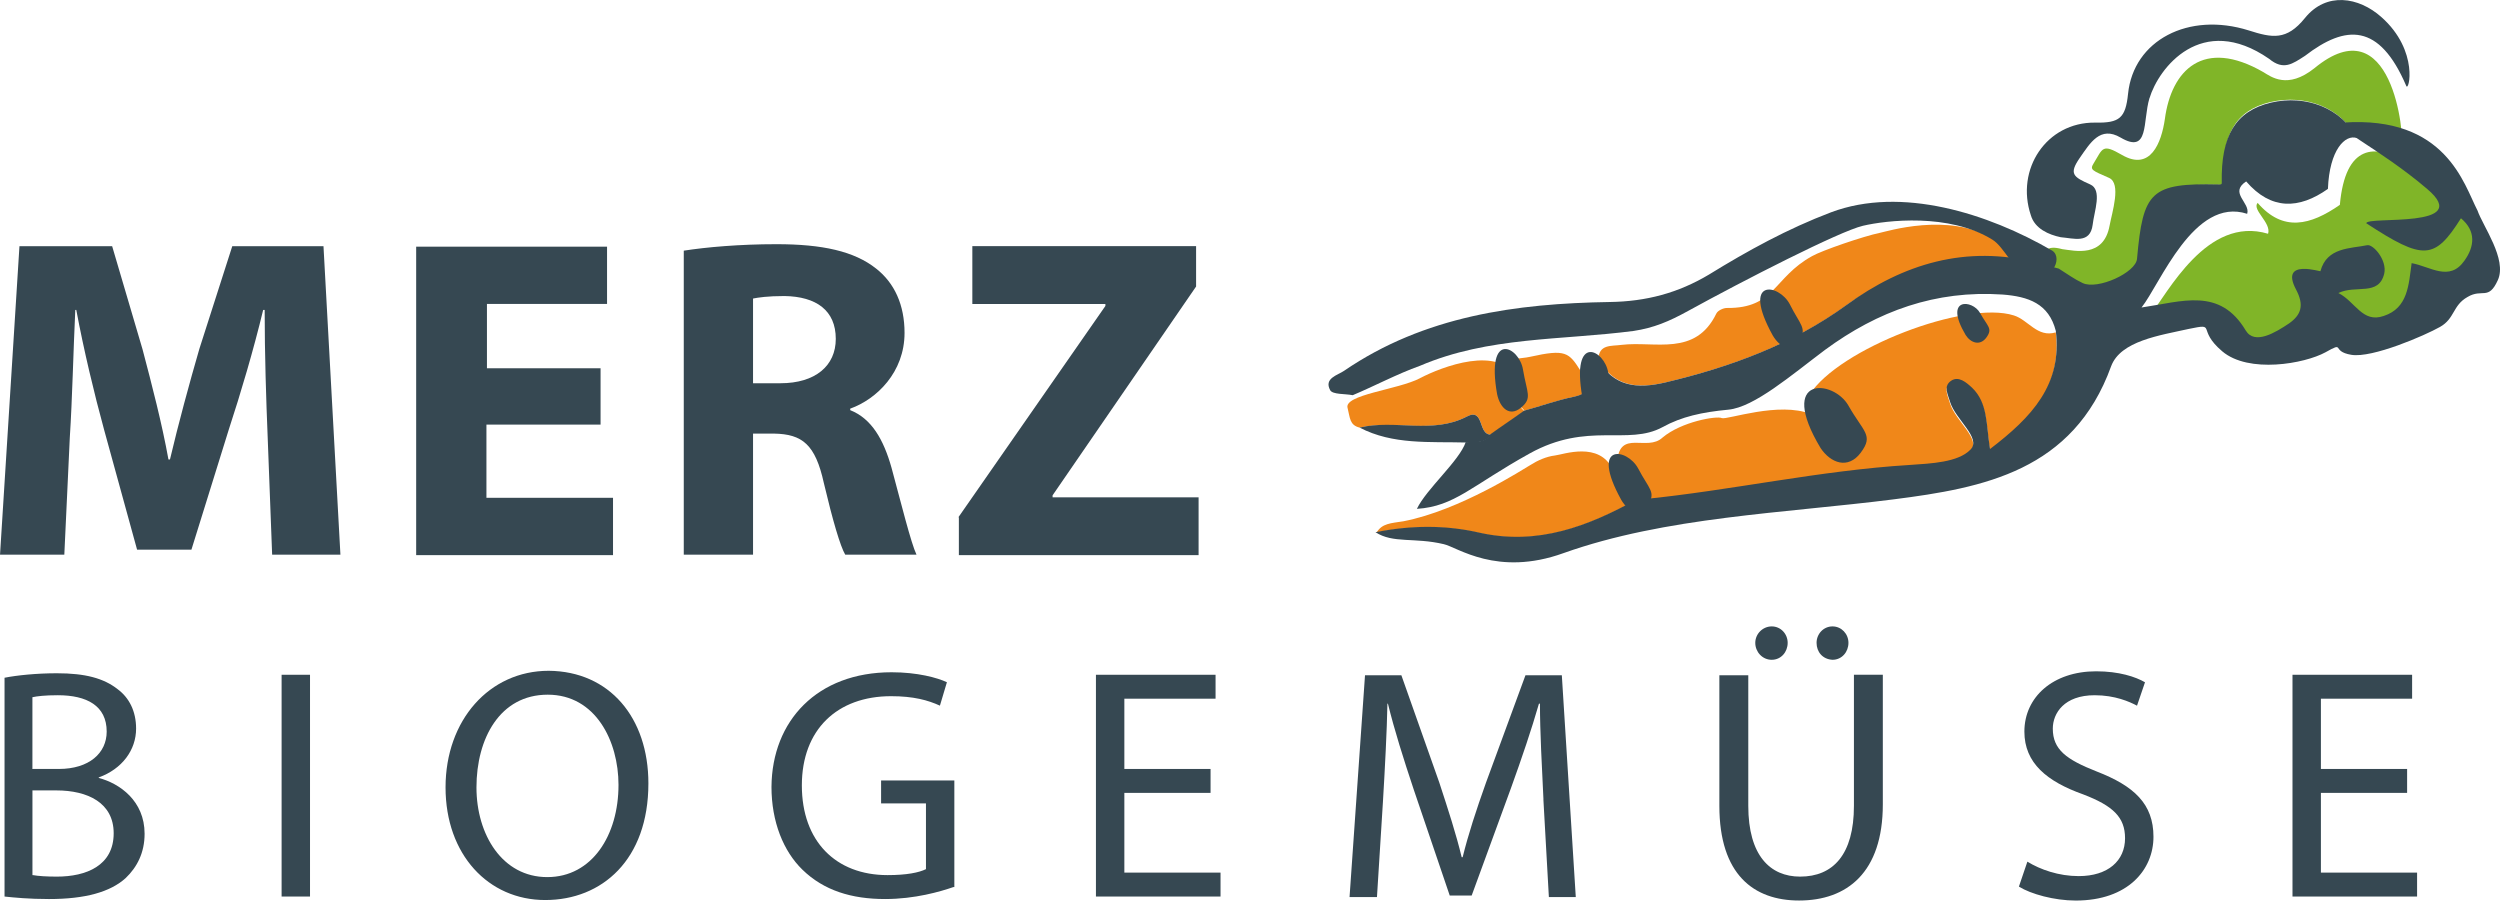 <?xml version="1.0" encoding="UTF-8"?>
<svg xmlns="http://www.w3.org/2000/svg" id="Ebene_1" data-name="Ebene 1" viewBox="0 0 829.68 298.86" width="65535" height="23606">
  <g>
    <g>
      <path d="M682.59,83.35c.5,1.16,.83,5.79,1.32,6.78-23.49-5.95-52.1-2.65-70.96,11.08-18.03,13.07-38.37,20.51-59.87,25.64-9.76,2.32-17.2,1.49-22.66-7.44,.17-5.29,4.3-4.47,7.77-4.96,11.08-1.32,24.48,3.97,31.43-10.42,.5-.99,2.32-1.82,3.47-1.82,16.04,.17,15.38-10.09,28.28-17.2,3.14-1.82,17.04-6.62,22.66-7.77,1.82-.33,22.82-6.95,37.21,1.98,3.8,2.48,16.71,2.65,21.34,4.13Z" fill="#f08719"/>
      <path d="M737.17,61.35c-22.49-.5-25.64,2.98-27.46,25.31-.33,4.63-13.73,10.75-18.69,8.44-2.81-1.32-9.26-4.47-11.91-6.12-1.82-5.79,0-7.77,5.29-6.29,4.13,.5,13.73,2.98,15.71-7.77,.83-4.47,3.97-14.06-.17-15.88-5.62-2.48-6.45-2.65-5.13-4.8,3.14-5.13,2.81-6.62,9.43-2.81,9.43,5.46,13.07-3.97,14.22-11.91,2.15-16.21,12.74-27.12,32.75-15.55,2.48,1.49,7.94,5.79,16.87-1.32,25.64-21.17,30.1,22,28.94,26.63-5.29,0-15.05-3.64-15.05-3.64-4.96-9.76-16.7-14.55-28.61-11.74-11.58,2.81-16.04,10.92-15.55,26.63l-.66,.83Z" fill="#80b528"/>
      <path d="M448.89,131.15c-2.48-.5-6.62-.17-7.44-1.65-2.15-3.97,2.48-4.96,4.63-6.45,26.63-18.19,57.06-22.33,88.16-22.82,12.07-.17,22.66-2.98,32.91-9.1,12.9-7.94,26.13-15.22,40.52-20.67,23.32-8.77,52.1,.33,73.44,12.74,3.8,2.48-.5,11.41-8.27,8.1-4.63-1.49-7.61-9.26-11.58-11.74-14.39-8.93-35.23-6.45-43-4.63-7.77,1.82-39.7,18.19-58.05,28.28-6.29,3.47-11.41,5.62-18.03,6.62-23.98,3.14-48.13,1.82-70.95,11.58-7.44,2.65-15.22,6.78-22.33,9.76Z" fill="#364852"/>
      <path d="M713.35,32.58c-2.32,7.77,0,18.69-9.59,13.07-6.78-3.97-10.09,1.82-13.56,6.78-3.64,5.29-2.15,6.29,3.47,8.77,4.13,1.82,1.32,8.93,.83,13.4-.83,6.45-6.29,4.47-10.59,4.13-3.97-.83-8.6-2.81-9.92-7.28-5.13-15.22,5.13-30.93,21.34-30.76,8.1,.17,10.09-1.49,10.92-9.59,1.82-17.7,20.01-27.29,40.03-21.01,7.77,2.48,12.57,3.47,18.69-4.13,7.11-8.77,17.86-6.95,25.31-.33,12.74,11.25,9.1,25.31,8.27,22.82-8.93-20.84-20.01-20.34-33.58-9.92-4.13,2.65-7.11,4.96-11.91,.99-22.49-15.55-36.72,3.14-39.69,13.07Z" fill="#364852"/>
      <path d="M543.49,165.72c-16.37,9.1-33.08,15.55-52.43,11.25-11.41-2.65-22.99-2.48-34.57-.17h.33c1.82-3.14,4.8-3.14,8.93-3.8,18.86-3.64,39.86-17.37,42.18-18.69,2.32-1.49,5.29-2.81,8.1-3.14,2.81-.33,14.72-4.8,19.19,4.63,.17,5.46,3.31,8.44,8.27,9.92Z" fill="#f08719"/>
      <path d="M471.21,125.53c7.28-3.8,26.46-11.25,32.42,.17,.99,4.47-2.98,10.92,1.16,9.59,.33,.33,.66,.83,1.16,1.16-3.64,2.65-7.44,5.13-11.08,7.77-4.47,.33-2.15-9.1-8.1-5.95-11.41,5.95-23.82,.99-35.56,3.64-3.31-.83-3.14-3.14-3.97-6.45-1.49-4.47,16.7-6.12,23.98-9.92Z" fill="#f08719"/>
      <path d="M451.2,141.9c11.74-2.81,24.15,2.32,35.56-3.64,5.95-3.14,3.64,6.29,8.1,5.95-1.98,3.14-5.29,2.48-8.27,2.65-12.07-.33-24.31,.83-35.39-4.96Z" fill="#364852"/>
      <path d="M536.71,153.15c.83-10.75,9.92-3.14,15.05-7.94,6.29-5.29,18.03-7.28,19.68-6.45,1.65,.66,19.02-5.62,29.61-1.32,.99,.83,2.32,1.49,2.81,2.48,2.15,3.97,2.15,9.76,8.93,9.43,2.15-.17,3.14-1.32,3.14-3.31,0-5.13-2.48-9.26-5.46-13.07-2.65-3.31-6.45-1.98-9.92-1.98,9.59-15.22,51.77-31.43,67.81-26.3,4.8,1.49,7.77,7.44,13.89,5.62,2.15,17.86-7.94,28.78-21.83,39.2-1.32-8.27-.66-15.22-5.95-20.34-1.98-1.82-4.47-3.97-6.95-2.32-2.65,1.82-1.16,4.3-.33,7.11,1.82,5.79,10.42,11.91,6.78,15.71-4.13,4.3-13.07,4.63-20.18,5.13-29.94,1.82-59.05,8.44-88.82,11.41,2.48-7.94-2.81-10.59-8.27-13.07Z" fill="#f08719"/>
      <path d="M776.54,67.97c3.64-40.36,39.86-.5,45.15,9.43,5.13,4.3,.66,6.95-2.65,11.74-4.96,7.11-11.25,1.98-17.53,.83-.99,7.11-1.16,14.89-9.26,17.53-7.11,2.48-16.87-8.93-22.49-11.74,5.79-2.81,14.55,.99,16.37-6.45,.99-4.47,2.65-5.62,.66-5.29-5.62,1.16-9.76,2.48-12.07,10.42-.5,.33-2.32,1.98-2.81,2.32-2.65,.83-13.73-8.77-8.27,1.82,2.81,5.29,.99,8.6-2.98,11.25-4.47,2.98-11.41,7.28-14.39,2.32-8.6-14.39-19.35-9.43-32.91-7.28,6.12-7.61,19.02-33.41,39.36-27.29,1.16-3.64-5.46-7.94-3.47-10.25,8.43,9.76,17.53,7.44,27.29,.66Z" fill="#80b528"/>
      <path d="M501.65,119.41c1.65-.5,4.96-.66,6.12-.99,11.91-2.65,12.9-1.49,16.87,4.8,1.49,3.31,4.96,6.95-2.15,8.44-5.62,1.16-11.08,3.14-16.54,4.63-.33-.33-.66-.83-1.16-1.16,2.15-3.8-3.47-11.41-3.14-15.71Z" fill="#f08719"/>
      <path d="M536.71,153.15c5.62,2.32,10.75,5.13,8.27,12.74-.5,0-.99-.17-1.49-.17-4.96-1.49-8.1-4.47-8.1-9.92,.33-.99,.83-1.82,1.32-2.65Z" fill="#364852"/>
      <path d="M822.18,69.79c-4.47-8.6-10.42-31.43-44.49-29.11-5.79,.33,11.91,8.44,27.79,22,15.88,13.4-20.01,8.93-20.18,11.41,19.02,12.4,22.66,12.24,31.43-1.65,5.13,4.3,4.47,9.43,1.16,14.06-4.96,7.11-11.25,1.98-17.53,.83-.99,7.11-1.16,14.89-9.26,17.53-7.11,2.48-9.43-4.8-15.05-7.61,5.79-2.81,13.4,1.16,15.22-6.45,.99-4.47-3.64-9.76-5.62-9.43-5.62,1.16-13.4,.66-15.55,8.6,.66,.5-13.73-4.47-8.1,6.12,2.81,5.29,1.65,8.44-2.32,11.25-4.47,2.98-11.41,7.28-14.39,2.32-8.6-14.39-21.01-9.59-34.57-7.61,6.12-7.61,17.37-36.88,35.06-31.09,1.16-3.64-6.12-6.95-.33-10.75h0c8.27,9.59,17.53,9.26,27.13,2.48,.5-13.07,5.79-18.19,9.59-16.87-4.96-9.76-16.7-14.55-28.61-11.74-11.58,2.81-16.54,10.92-16.21,26.63v.17c-.17,.5-1.16,.33-1.16,.33-22.49-.5-24.97,2.32-26.96,24.64-.33,4.63-13.07,10.42-18.03,8.1-2.81-1.32-5.29-3.14-7.94-4.8-2.48-.66-4.8-1.32-7.28-1.98-23.49-5.95-44.33,.33-63.18,14.06-18.03,13.07-38.37,20.51-59.87,25.64-9.76,2.32-17.2,1.49-22.66-7.44-2.65,.33-5.46,.17-5.79,3.8,1.49,3.31,4.96,6.95-2.15,8.44-5.62,1.16-11.08,3.14-16.54,4.63-3.64,2.65-7.44,5.13-11.08,7.77-1.98,3.14-5.29,2.48-8.27,2.65-2.15,6.29-13.07,15.55-16.21,22.16,12.57-.83,18.03-7.61,37.38-18.36,19.35-10.75,32.58-2.48,44.16-8.77,6.29-3.47,13.07-4.96,21.83-5.79,8.6-.83,20.84-11.41,32.09-19.85,17.53-12.9,36.72-19.85,58.88-18.36,8.6,.66,15.38,2.98,17.7,12.07,2.15,17.86-7.94,28.61-21.83,39.2-1.32-8.27-.66-15.22-5.95-20.34-1.98-1.82-4.47-3.97-6.95-2.32-2.65,1.82-1.16,4.3-.33,7.11,1.82,5.79,10.42,11.91,6.78,15.71-4.13,4.3-13.07,4.63-20.18,5.13-29.94,1.82-59.05,8.44-88.82,11.41-.5,0-.99-.17-1.49-.17-16.37,9.1-33.08,15.55-52.43,11.25-11.41-2.65-22.99-2.48-34.57-.17,5.79,3.8,12.9,1.65,22.66,3.97,4.47,.99,17.7,10.92,39.7,2.98,33.91-12.07,73.27-13.23,109.66-17.86,29.77-3.8,59.54-9.43,72.11-44.16,3.14-8.44,16.21-10.25,25.8-12.4,9.59-1.98,2.32,0,11.08,7.44,8.77,7.44,27.29,4.13,34.24,.33,6.78-3.8,1.65-.33,8.6,.83s24.48-6.45,29.44-9.26c4.96-2.81,4.13-7.11,9.1-9.92,4.96-2.98,6.95,1.32,10.09-5.62s-4.96-17.86-6.78-23.16Z" fill="#364852"/>
      <path d="M504.79,135.29c-3.8,3.14-6.95,.17-7.94-4.47-3.8-21.5,7.44-15.71,8.6-8.1,1.32,7.77,3.14,9.43-.66,12.57Z" fill="#364852"/>
      <path d="M600.88,137.44c-.17-2.15-.33-4.3-.5-6.62,3.47,0,7.28-1.32,9.92,1.98,3.14,3.8,5.62,7.94,5.46,13.07,0,1.98-1.16,3.31-3.14,3.31-6.78,.33-6.78-5.46-8.93-9.43-.33-.99-1.82-1.49-2.81-2.32Z" fill="#364852"/>
    </g>
    <path d="M533.07,136.28c-3.8,3.14-6.95,.17-7.94-4.47-3.8-21.5,7.44-15.71,8.6-8.1,1.32,7.77,3.14,9.43-.66,12.57Z" fill="#364852"/>
    <path d="M597.25,112.96c-2.65,4.3-6.62,2.32-8.93-1.65-10.59-19.19,1.98-17.2,5.62-10.42,3.47,6.95,5.79,7.94,3.31,12.07Z" fill="#364852"/>
    <path d="M546.97,167.54c-2.65,4.3-6.62,2.32-8.93-1.65-10.59-19.19,1.98-17.2,5.62-10.42,3.64,6.95,5.95,7.77,3.31,12.07Z" fill="#364852"/>
    <path d="M617.59,150.17c-4.3,5.79-10.09,3.47-13.4-1.49-14.55-24.31,4.3-22.82,9.26-14.06,4.96,8.77,8.44,9.76,4.13,15.55Z" fill="#364852"/>
    <path d="M659.27,111.97c-2.15,2.98-5.29,1.82-6.95-.83-7.44-12.57,2.32-11.74,4.8-7.28,2.48,4.47,4.3,5.13,2.15,8.1Z" fill="#364852"/>
  </g>
  <g>
    <path d="M88.82,144.88c-.5-12.24-.99-27.12-.99-42.01h-.5c-3.14,13.07-7.44,27.62-11.41,39.7l-12.4,39.86h-18.03l-10.92-39.7c-3.31-12.07-6.78-26.63-9.26-39.86h-.33c-.66,13.89-.99,29.61-1.82,42.34l-1.82,38.87H0L6.45,81.7h30.76l10.09,34.24c3.14,11.91,6.45,24.64,8.6,36.55h.5c2.81-11.91,6.45-25.31,9.76-36.72l10.92-34.07h30.27l5.62,102.38h-22.66l-1.49-39.2Z" fill="#364852"/>
    <path d="M199.14,140.91h-37.71v24.31h42.01v19.02h-65.33V81.86h63.35v19.02h-39.86v21.34h37.71v18.69h-.17Z" fill="#364852"/>
    <path d="M226.92,83.19c7.44-1.16,18.52-2.15,30.76-2.15,15.22,0,25.8,2.32,33.08,8.1,6.12,4.8,9.43,12.07,9.43,21.34,0,13.07-9.26,22-18.03,25.14v.5c7.11,2.81,11.08,9.76,13.73,19.19,3.14,11.58,6.45,24.97,8.27,28.78h-23.65c-1.65-2.81-4.13-11.25-7.11-23.82-2.81-12.74-7.11-16.21-16.54-16.37h-6.95v40.19h-22.99V83.19h0Zm22.99,44h9.1c11.58,0,18.36-5.79,18.36-14.72,0-9.43-6.45-14.06-17.04-14.22-5.62,0-8.77,.5-10.42,.83v28.12h0Z" fill="#364852"/>
    <path d="M318.06,171.67l48.79-70.13v-.66h-44.16v-19.19h74.26v13.4l-47.63,69.3v.66h48.46v19.19h-79.56v-12.57h-.17Z" fill="#364852"/>
  </g>
  <g>
    <path d="M1.49,224.93c4.13-.83,10.75-1.49,17.37-1.49,9.43,0,15.55,1.65,20.18,5.29,3.8,2.81,6.12,7.28,6.12,13.07,0,7.11-4.63,13.4-12.4,16.21v.17c6.95,1.82,15.22,7.61,15.22,18.52,0,6.29-2.48,11.08-6.29,14.72-5.13,4.63-13.4,6.95-25.47,6.95-6.62,0-11.58-.5-14.72-.83v-72.61Zm9.43,30.27h8.6c10.09,0,15.88-5.29,15.88-12.4,0-8.6-6.62-12.07-16.21-12.07-4.3,0-6.95,.33-8.44,.66v23.82h.17Zm0,35.23c1.82,.33,4.63,.5,7.94,.5,9.76,0,18.86-3.64,18.86-14.39,0-10.09-8.6-14.22-19.02-14.22h-7.94v28.12h.17Z" fill="#364852"/>
    <path d="M102.88,223.94v73.6h-9.43v-73.6h9.43Z" fill="#364852"/>
    <path d="M215.18,260c0,25.31-15.38,38.7-34.24,38.7s-33.08-15.05-33.08-37.38,14.55-38.7,34.24-38.7c20.18,.17,33.08,15.55,33.08,37.38Zm-57.06,1.32c0,15.71,8.6,29.77,23.49,29.77s23.65-13.89,23.65-30.6c0-14.55-7.61-29.94-23.49-29.94-15.88,0-23.65,14.55-23.65,30.76Z" fill="#364852"/>
    <path d="M316.4,294.4c-4.3,1.49-12.74,3.97-22.66,3.97-11.08,0-20.34-2.81-27.46-9.76-6.29-6.12-10.25-15.88-10.25-27.46,.17-22,15.22-38.04,39.86-38.04,8.6,0,15.22,1.82,18.36,3.31l-2.32,7.77c-3.97-1.82-8.77-3.14-16.21-3.14-17.86,0-29.61,11.08-29.61,29.61s11.25,29.77,28.45,29.77c6.29,0,10.42-.83,12.74-1.98v-21.83h-14.89v-7.61h24.31v35.39h-.33Z" fill="#364852"/>
    <path d="M401.75,263.14h-28.61v26.46h31.92v7.94h-41.35v-73.6h39.7v7.94h-30.27v23.32h28.61v7.94Z" fill="#364852"/>
    <path d="M512.23,265.29c-.5-10.25-1.16-22.66-1.16-31.76h-.33c-2.48,8.6-5.62,17.86-9.26,27.95l-13.07,35.73h-7.28l-11.91-35.06c-3.47-10.42-6.45-19.85-8.6-28.61h-.17c-.17,9.1-.83,21.5-1.49,32.58l-1.98,31.59h-9.1l5.13-73.6h12.07l12.57,35.56c2.98,9.1,5.62,17.2,7.44,24.81h.33c1.82-7.44,4.47-15.55,7.77-24.81l13.07-35.56h12.07l4.63,73.6h-8.93l-1.82-32.42Z" fill="#364852"/>
    <path d="M580.21,223.94v43.5c0,16.54,7.28,23.49,17.2,23.49,10.92,0,17.86-7.28,17.86-23.49v-43.5h9.59v43c0,22.66-11.91,31.92-27.79,31.92-15.05,0-26.46-8.6-26.46-31.43v-43.33h9.59v-.17Zm2.32-10.59c0-2.98,2.48-5.46,5.46-5.46s5.29,2.48,5.29,5.46-2.15,5.62-5.29,5.62-5.46-2.65-5.46-5.62Zm20.34,0c0-2.98,2.32-5.46,5.29-5.46s5.29,2.48,5.29,5.46-2.15,5.62-5.29,5.62c-3.31-.17-5.29-2.65-5.29-5.62Z" fill="#364852"/>
    <path d="M672.83,285.96c4.3,2.65,10.42,4.8,17.04,4.8,9.76,0,15.38-5.13,15.38-12.57,0-6.95-3.97-10.75-13.89-14.55-12.07-4.3-19.52-10.42-19.52-20.84,0-11.41,9.43-20.01,23.82-20.01,7.61,0,13.07,1.82,16.21,3.64l-2.65,7.77c-2.48-1.32-7.28-3.47-14.06-3.47-10.09,0-13.89,5.95-13.89,11.08,0,6.95,4.47,10.25,14.55,14.22,12.4,4.8,18.86,10.75,18.86,21.67s-8.44,21.17-25.8,21.17c-7.11,0-14.89-2.15-18.86-4.63l2.81-8.27Z" fill="#364852"/>
    <path d="M798.86,263.14h-28.61v26.46h31.92v7.94h-41.35v-73.6h39.7v7.94h-30.27v23.32h28.61v7.94Z" fill="#364852"/>
  </g>
</svg>

